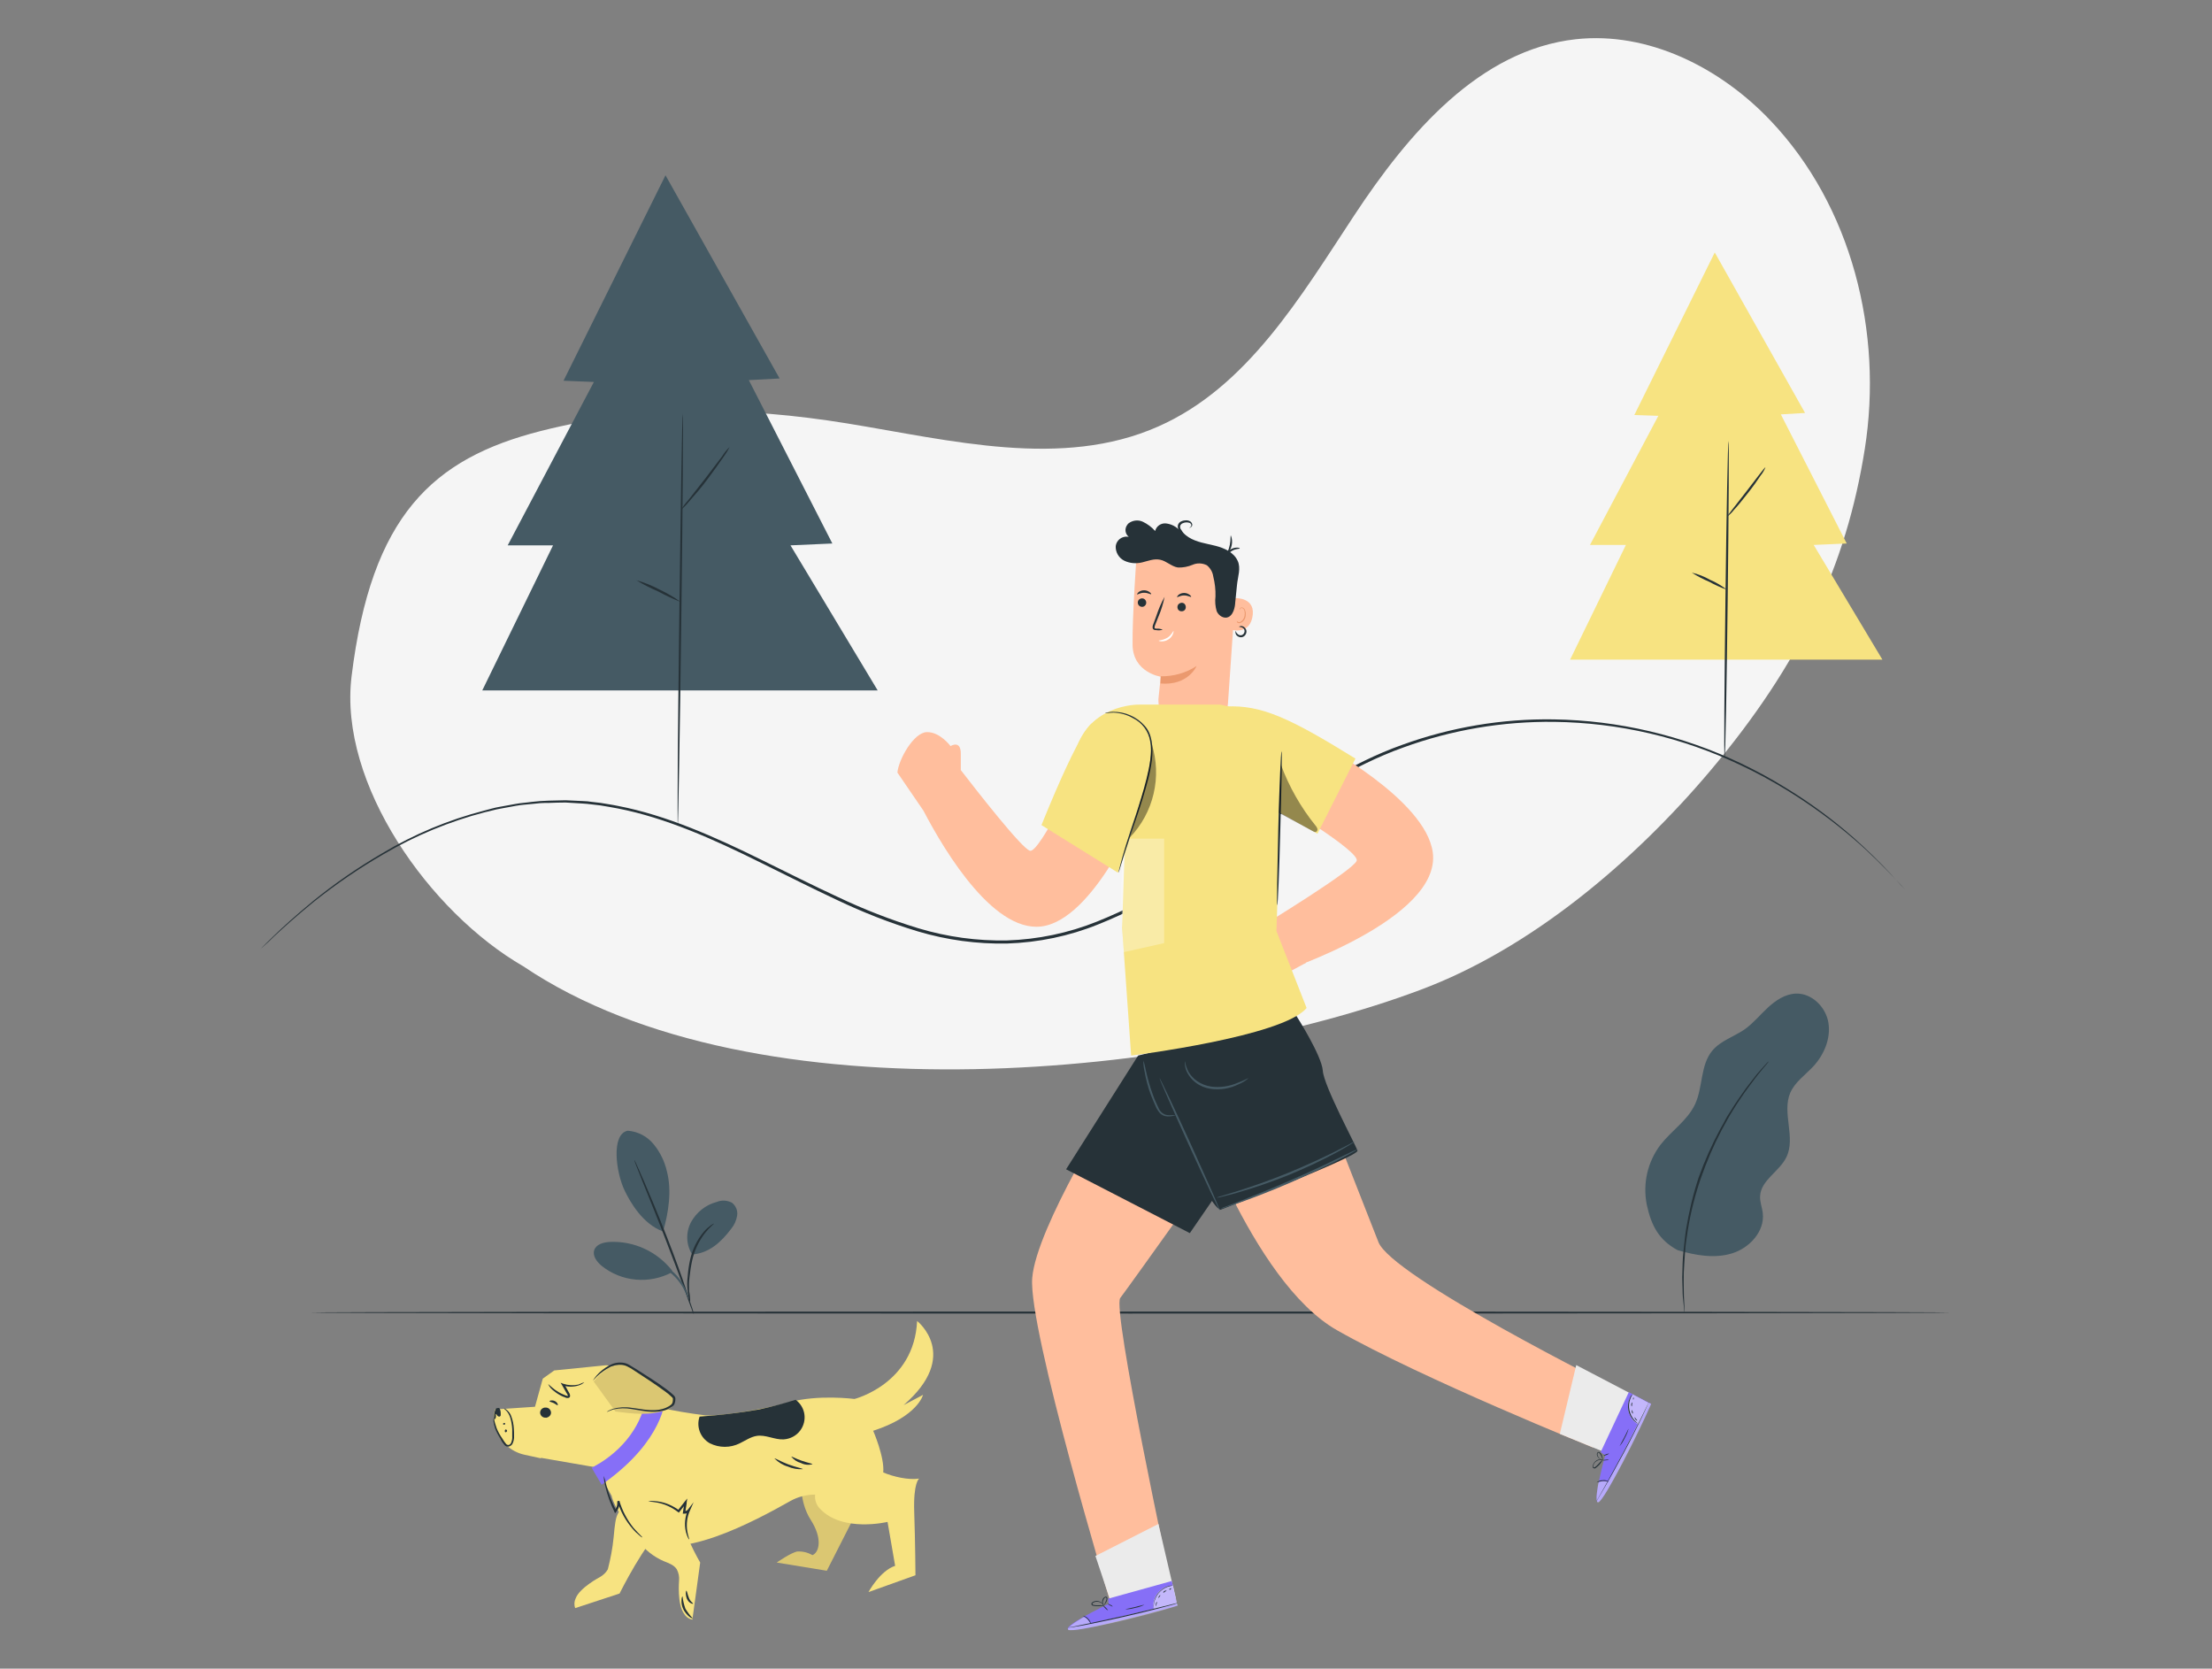 <?xml version="1.0" encoding="utf-8"?>
<!-- Generator: Adobe Illustrator 19.0.0, SVG Export Plug-In . SVG Version: 6.00 Build 0)  -->
<svg version="1.1" id="Camada_1" xmlns="http://www.w3.org/2000/svg" xmlns:xlink="http://www.w3.org/1999/xlink" x="0px" y="0px"
	 viewBox="59 -126 1077.9 813" style="enable-background:new 59 -126 1077.9 813;" xml:space="preserve">
<rect x="59" y="-126" width="1077.9" height="813" fill="#808080" stroke="none"/>
<style type="text/css">
	.st0{fill:#F5F5F5;}
	.st1{fill:#263238;}
	.st2{fill:#455A64;}
	.st3{fill:#F7E381;}
	.st4{fill:#DBC772;}
	.st5{fill:#866FF7;stroke:#866FF7;stroke-width:4;stroke-miterlimit:10;}
	.st6{fill:#FFBE9D;}
	.st7{fill:#EB996E;}
	.st8{fill:#FFFFFF;}
	.st9{fill:#EBEBEB;}
	.st10{fill:#866FF7;}
	.st11{opacity:0.5;}
	.st12{opacity:0.4;}
	.st13{opacity:0.3;fill:#FFFFFF;enable-background:new    ;}
</style>
<g>
	<g id="freepik--background-simple--inject-45">
		<path class="st0" d="M314,344.8c-45.6-26.3-90-88.8-83.7-141.1c9.6-78.6,39.6-106.3,92.2-119.7c49.6-12.6,98.8-11.9,149.3-3.7
			s104.7,22.3,151.6,1.5c43.5-19.2,69.4-63.3,95.6-103s60.8-80.5,108-85.7c35.3-3.8,70.3,13.9,94.7,39.6
			c39.7,41.7,55,103.3,46,160.1c-9,56.8-31.2,104.4-75.6,157.1c-37.1,43.9-87.1,86.3-141,106.4C640.2,397.9,427.8,421.5,314,344.8"
			/>
	</g>
	<g id="freepik--Floor--inject-45">
		<path class="st1" d="M1009.6,513.5c0,0.3-179,0.5-399.8,0.5S210,513.8,210,513.5c0-0.3,179-0.5,399.8-0.5
			S1009.6,513.2,1009.6,513.5z"/>
	</g>
	<g id="freepik--hill--inject-45">
		<polygon class="st2" points="383.3,-40.6 333.6,59.5 348.4,60.1 306.4,139.7 328.5,139.7 294,210.4 486.7,210.4 444.2,139.7 
			464.6,138.8 423.9,59.2 438.9,58.4 		"/>
		<path class="st1" d="M391.7,75.6c0.3,0,0,44.8-0.7,100.1s-1.5,100.1-1.7,100.1c-0.3,0,0-44.8,0.7-100.1S391.4,75.6,391.7,75.6z"/>
		<path class="st1" d="M390.7,167.3c-3.7-1.5-7.4-3.2-10.9-5.1c-3.7-1.6-7.3-3.4-10.7-5.5c3.9,1.1,7.6,2.6,11.2,4.5
			C383.9,162.9,387.4,164.9,390.7,167.3z"/>
		<path class="st1" d="M414.5,91.8c-0.8,1.7-1.8,3.3-2.9,4.8c-2,2.9-4.8,6.8-8,11.1s-6.4,7.9-8.7,10.5c-1.2,1.5-2.5,2.9-4,4.1
			c1-1.6,2.1-3.1,3.4-4.5l8.4-10.7c3.1-4.1,5.9-7.8,8.2-10.8C411.9,94.7,413.1,93.2,414.5,91.8z"/>
		<polygon class="st3" points="894.6,-3 855.4,76.2 867.1,76.6 833.8,139.5 851.3,139.5 824.1,195.4 976.3,195.4 942.8,139.5 
			958.9,138.8 926.8,75.9 938.6,75.2 		"/>
		<path class="st1" d="M901.3,88.8c0.3,0,0.1,34.5-0.4,77.1c-0.5,42.6-1.1,77.1-1.5,77.1s-0.1-34.5,0.4-77.1
			C900.3,123.3,901,88.8,901.3,88.8z"/>
		<path class="st1" d="M900.5,161.3c-3-1-5.9-2.4-8.7-3.9c-2.9-1.2-5.7-2.7-8.4-4.4c3.1,0.7,6.1,1.9,8.9,3.5
			C895.2,157.7,898,159.4,900.5,161.3z"/>
		<path class="st1" d="M919.3,101.7c-0.6,1.4-1.3,2.7-2.3,3.9c-1.5,2.3-3.7,5.4-6.3,8.7c-2.6,3.3-5,6.3-6.9,8.3
			c-0.9,1.2-2,2.2-3.2,3.2c-0.2-0.2,4.1-5.5,9.2-12.1C915,107,919,101.5,919.3,101.7z"/>
		<path class="st1" d="M987.3,307.3l-1.6-1.7l-4.6-4.9c-4.1-4.2-10.1-10.5-18.6-17.8c-10.3-8.9-21.3-16.9-32.9-24
			c-7.2-4.4-14.7-8.5-22.4-12.1c-28.4-13.5-59.4-20.7-90.8-21.1c-25.1-0.3-50,3.9-73.6,12.5c-25,8.9-48.4,24.4-72,40.8
			c-11.9,8.2-23.8,16.6-36.5,24.6c-12.7,8.2-26.2,15.2-40.2,20.8c-14.1,5.7-29.1,8.8-44.3,9.3c-14.7,0.3-29.4-1.7-43.5-5.9
			c-13.6-4.1-26.8-9.3-39.6-15.4c-12.6-5.9-24.6-12-36.6-17.9c-23.7-11.8-46.9-22.1-70-26.6c-2.9-0.6-5.8-1-8.6-1.5l-4.3-0.5
			c-1.4-0.2-2.8-0.3-4.2-0.4l-8.4-0.5c-2.8,0-5.5,0.1-8.2,0.2c-1.4,0-2.7,0-4.1,0.1l-4,0.4c-2.7,0.3-5.3,0.4-7.9,0.9l-7.6,1.4
			c-2.5,0.4-4.9,1.2-7.4,1.7c-17.4,4.5-34.2,11.5-49.7,20.6c-11.8,6.8-23,14.5-33.7,23c-8.7,7.1-15.1,12.9-19.4,16.9
			c-2,2-3.7,3.6-4.9,4.6l-1.7,1.5l1.6-1.6l4.8-4.7c4.2-4.1,10.7-10,19.3-17.1c10.6-8.6,21.8-16.3,33.6-23.2
			c15.5-9.3,32.3-16.3,49.8-20.8c2.4-0.6,4.9-1.4,7.4-1.8l7.7-1.4c2.6-0.5,5.2-0.6,7.9-1l4.1-0.4c1.4-0.1,2.7-0.1,4.1-0.2
			c2.7,0,5.5-0.2,8.3-0.2l8.5,0.4c1.4,0,2.9,0.2,4.3,0.4l4.3,0.5c2.8,0.5,5.8,0.9,8.6,1.5c23.3,4.5,46.6,14.8,70.3,26.5
			c11.9,5.8,24,12,36.6,17.8c12.8,6.1,25.9,11.2,39.4,15.3c14,4.2,28.6,6.2,43.2,5.9c15-0.5,29.9-3.6,43.8-9.2
			c14-5.6,27.4-12.6,40-20.7c12.6-7.9,24.6-16.4,36.5-24.6c23.7-16.4,47.1-31.9,72.2-40.8c23.7-8.6,48.7-12.8,73.9-12.4
			c31.5,0.5,62.6,7.8,91.1,21.4c7.7,3.7,15.1,7.7,22.3,12.2c11.6,7.1,22.6,15.2,32.8,24.2c6.4,5.7,12.6,11.7,18.4,18l4.5,5
			C986.8,306.8,987.3,307.3,987.3,307.3z"/>
	</g>
	<g id="freepik--Dog--inject-45">
		<path class="st4" d="M461.9,639.3l14.7-28.9c0,0-27.4-17-27.2-16.4s-1.2,11.2,4.6,20.4c5.9,9.1,4.3,15.9,0.9,17.3
			c-2.2-1.3-4.7-1.9-7.3-1.8c-3.1,0.5-10.1,5.4-10.1,5.4L461.9,639.3z"/>
		<path class="st1" d="M400.2,615.3c0,0.1-1-0.1-2.2-1c-3.3-2.4-5.1-6.2-4.8-10.2c0-1.5,0.5-2.4,0.6-2.3c0,2.6,0.5,5.2,1.5,7.6
			C396.5,611.6,398.2,613.6,400.2,615.3z"/>
		<path class="st1" d="M397.2,614.9c-0.1,0.2-1.3,0-2.4-1s-1.7-2-1.5-2c0.2,0,1.1,0.5,2,1.3C396.3,614,397.2,614.7,397.2,614.9z"/>
		<path class="st1" d="M396.1,615.7c0,0.3-1.2,0.4-2.5-0.3c-1.2-0.7-1.7-1.8-1.5-2c0.2-0.2,1,0.5,2,1
			C395.3,614.9,396.1,615.4,396.1,615.7z"/>
		<path class="st3" d="M365.9,602c-6.4,11.6-6.6,7-7.9,21.2c-0.5,5.2-1.5,10.3-2.8,15.4c-0.9,1.6-2.3,2.9-3.9,3.8
			c0,0-9.9,5.2-11.8,10.4c-0.7,1.5-0.8,3.2-0.2,4.7l21.6-7.1c0,0,13.3-26.6,20-29.8L365.9,602z"/>
		<path class="st3" d="M508.8,553.6l-9.5,5c28.1-24.2,6.6-41,6.6-41c-1.4,30.7-30.5,38-30.5,38s-17.7-2.3-31.7,1.6
			c-14,3.9-34.3,6.8-40.9,6.4c-8-1-15.9-2.3-23.7-4.1l1.2-3l-13.8-11.2l-9.4-5.4c-0.9-0.5-2-0.8-3.1-0.7l-24.9,2.5l-5.6,4l-3.8,13.7
			l-19.5,1.3c-0.7,2.7-0.7,5.5,0,8.2c1.8,7,7.4,12.4,14.5,13.9l7.8,1.7l0.2-0.2l26.6,4.6l7.7,13.8c0.6,2.6,3.1,10.2,14.6,20.2
			c15.9,13.6,55.9-8.2,72.4-17.5c3.7-2.1,7.9-3.2,12.2-3.2c-0.3,2.5,0.6,5.1,2.4,6.9c11,11.7,32.9,6.4,32.9,6.4l3.7,21.4
			c-7.4,2.4-13,12.8-13,12.8l22.9-8.2c0,0-0.1-16.1-0.6-30.7c-0.5-14.6,2.4-16.4,2.4-16.4c-5.2,0.8-12.6-0.9-17.5-3
			c0.7-7.5-4.9-20.3-4.9-20.3C506.2,564.1,508.8,553.6,508.8,553.6z"/>
		<path class="st1" d="M299.6,564.6c0.3,1.8,0.8,3.5,1.4,5.2c0.7,1.8,1.7,3.5,2.8,5.1c0.6,1,1.2,1.9,1.9,2.7
			c0.3,0.3,0.8,0.5,1.2,0.4c0.5-0.1,0.9-0.5,1.1-0.9c0.5-1.1,0.7-2.2,0.6-3.4c0-1.2,0-2.3,0-3.4c-0.1-1.9-0.4-3.8-1-5.7
			c-0.4-1.2-1-2.3-1.9-3.3c-0.7-0.6-1.1-0.9-1.1-1s0.6,0,1.3,0.6c1.1,0.9,1.9,2,2.3,3.3c0.7,1.9,1.1,3.9,1.2,5.9
			c0.1,1.2,0.1,2.3,0.1,3.5c0.1,1.3-0.2,2.7-0.8,3.9c-0.4,0.7-1.1,1.1-1.8,1.3c-0.7,0.1-1.5-0.1-2-0.7c-0.8-0.9-1.5-1.9-2-3
			c-1.1-1.7-2-3.4-2.7-5.3c-0.4-1.3-0.7-2.6-0.8-4C299.6,565.6,299.5,565.1,299.6,564.6z"/>
		<path class="st1" d="M302.1,560.1c0.2,0,0.3,0,0.4,0.2c0.4,0.8,0.5,1.6,0.5,2.5c0,0.3,0,0.6,0,0.8c-0.1,0.3-0.3,0.5-0.6,0.6
			c-0.3,0-0.7-0.1-0.9-0.3c-0.2-0.2-0.4-0.6-0.6-0.8c-0.2-0.2-0.2-0.2-0.3-0.1s0,0.2,0,0.3c0.1,0.5,0.1,0.9,0,1.4
			c-0.1,0.2-0.2,0.4-0.3,0.6c-0.2,0.2-0.4,0.2-0.6,0.1c0,0,0-5,1.4-5.3C302.4,559.8,302.1,560.1,302.1,560.1z"/>
		<path class="st1" d="M324.9,564.7c-1.4,0.1-2.5-0.9-2.7-2.2c-0.1-1.4,0.9-2.5,2.2-2.7c0.1,0,0.3,0,0.4,0c1.4-0.1,2.5,0.9,2.7,2.2
			s-0.9,2.5-2.2,2.7C325.2,564.8,325.1,564.8,324.9,564.7z"/>
		<path class="st1" d="M304.7,568.1c-0.3,0.1-0.5-0.1-0.6-0.3c0-0.2,0.2-0.4,0.5-0.5c0.3-0.1,0.5,0.1,0.6,0.3
			C305.2,567.9,305,568.1,304.7,568.1z"/>
		<path class="st1" d="M305.6,571.8c-0.3,0.1-0.7-0.1-0.6-0.7c0-0.5,0.5-0.8,0.7-0.6c0.2,0.1,0.4,0.4,0.4,0.7
			C306,571.5,305.8,571.7,305.6,571.8z"/>
		<path class="st5" d="M350.1,589.9c13.9-7.8,24.2-20.9,26.1-36.7l4.9,2.4c0,0-0.5,18.7-28.3,38.9L350.1,589.9z"/>
		<path class="st4" d="M348.3,547.1c1.9-2.3,4.1-4.4,6.5-6.1c2.5-1.7,5.5-2.5,8.5-2c2.4,0.6,4.6,1.8,6.5,3.4l15.3,10.9
			c1.3,0.7,2.3,1.9,2.6,3.3c0.2,2-1.9,3.6-3.9,4.3c-7.8,3-16.6,1.9-24.9,0.8"/>
		<path class="st1" d="M354.7,561.9c0,0,0.2-0.2,0.7-0.5c0.7-0.4,1.5-0.7,2.3-1c2.9-0.8,6-1,9-0.5c3.8,0.4,8.2,1.6,13.2,1
			c1.2-0.2,2.4-0.5,3.6-1c0.6-0.3,1.1-0.6,1.7-0.9c0.5-0.4,1.1-0.7,1.3-1.2c0.3-0.5,0.4-1.1,0.4-1.7c0-0.2,0-0.3,0-0.5
			c0-0.2,0-0.1,0-0.3c-0.2-0.3-0.3-0.5-0.6-0.7c-1-1-2.1-1.9-3.2-2.7c-5-3.7-10.1-6.9-14.5-9.8c-1.1-0.7-2.2-1.5-3.3-2
			c-1-0.6-2.1-1-3.2-1.1c-2-0.2-4.1,0.1-5.9,1.1l0,0c-2.3,1.2-4.4,2.7-6.3,4.5c-1.3,1.3-1.9,2-1.9,2c0.1-0.2,0.2-0.5,0.4-0.7
			c0.4-0.6,0.8-1.1,1.3-1.7c1.7-2,3.8-3.6,6.1-4.9l0,0c1.9-1.1,4.1-1.6,6.4-1.4c1.3,0.1,2.5,0.5,3.6,1.2c1.1,0.6,2.2,1.4,3.3,2
			c4.5,2.9,9.6,6,14.7,9.8c1.2,0.9,2.3,1.8,3.4,2.8c0.3,0.3,0.5,0.6,0.7,0.9c0.1,0.2,0.2,0.5,0.2,0.7c0,0.2,0,0.4,0,0.6
			c0,0.8-0.2,1.6-0.5,2.3c-0.2,0.4-0.5,0.7-0.8,0.9l-0.9,0.6c-0.6,0.4-1.2,0.7-1.8,1c-1.2,0.5-2.5,0.8-3.9,1
			c-5.2,0.6-9.7-0.7-13.4-1.2c-2.9-0.5-5.9-0.5-8.9,0.2C355.8,561.4,354.8,562,354.7,561.9z"/>
		<path class="st1" d="M446.7,556c4.8,3.5,5.8,10.1,2.3,14.9c-1.9,2.6-4.9,4.2-8.2,4.4c-4.4,0.2-8.7-2.4-13.1-1.7
			c-3,0.5-5.5,2.3-8.2,3.6c-4.6,2.3-10,2.3-14.6,0c-4.6-2.6-6.7-8-5-13c9.8-0.7,19.5-1.8,29.1-3.5C435,559.4,440.9,557.8,446.7,556z
			"/>
		<path class="st3" d="M364.4,610.9c1.4,10.5,8.3,19.5,18,23.7c2.4,1,5,1.8,6.4,4c0.9,1.7,1.3,3.6,1.1,5.6c0,0-1,11.5,2.5,16.1
			c0.9,1.5,2.3,2.5,4,2.8l3.8-27.8c0,0-10-17.1-9.2-24.7L364.4,610.9z"/>
		<path class="st1" d="M396.8,655.3c0,0.1-0.5,0.2-1.2-0.2c-0.9-0.5-1.5-1.3-1.9-2.2c-0.8-2.2-0.5-3.9-0.2-3.9
			c0.2,0,0.5,1.7,1.2,3.5C395.4,654.4,396.8,655.1,396.8,655.3z"/>
		<path class="st1" d="M396.6,662.5c0,0.1-0.8-0.1-1.7-0.8c-1.2-1-2.2-2.2-2.9-3.6c-0.7-1.4-1-2.9-0.9-4.4c0-1.2,0.3-1.9,0.5-1.9
			c0.2,2,0.7,4,1.4,6C394,659.4,395.2,661.1,396.6,662.5z"/>
		<path class="st1" d="M372,623.1c-0.5-0.2-1-0.6-1.4-1c-1.2-1-2.3-2-3.3-3.2c-3.4-3.9-5.9-8.4-7.4-13.4l1-0.2c0,0.4,0,0.8,0,1.2
			c-0.1,1.6-0.7,3.1-1.7,4.2l-0.5,0.6l-0.3-0.7c-1.9-3.9-3.4-8-4.4-12.3c-0.5-1.7-0.7-3.4-0.8-5.2c0.6,1.6,1,3.3,1.4,5
			c1.2,4.1,2.8,8.2,4.7,12l-0.9-0.1c0.9-1,1.4-2.3,1.4-3.6c0-0.3,0-0.7,0-1l1-0.2c1.4,4.8,3.8,9.3,6.9,13.2
			C370.3,621.4,372.2,622.9,372,623.1z"/>
		<path class="st1" d="M374.9,605.5c0,0,0.4-0.1,1.2-0.2c1.1,0,2.2,0,3.3,0.2c3.9,0.5,7.5,2.1,10.6,4.4h-0.7l3.3-4.2l1.3-1.6l-0.3,2
			v0.4c-0.2,1.5-0.5,3-0.7,4.4l-0.5-0.6c0.7,0,1.5-0.3,1.9-0.9l2.7-3.5l-1.8,4.1c-1.4,3.1-1.8,6.6-1.3,10c0.4,2.5,1.1,3.9,0.9,4
			c-0.1,0.1-0.3-0.3-0.6-0.9c-0.4-0.9-0.8-1.9-1-2.9c-0.8-3.5-0.4-7.2,1-10.5l0.9,0.5c-0.7,0.9-1.7,1.4-2.8,1.3h-0.6l0.1-0.6
			c0.2-1.4,0.4-2.9,0.7-4.4V606l0.9,0.4c-1.2,1.5-2.3,2.9-3.3,4.2l-0.3,0.4l-0.4-0.3c-3-2.3-6.4-3.9-10.1-4.6
			C376.5,605.6,374.9,605.6,374.9,605.5z"/>
		<path class="st1" d="M343.7,547.5c-0.8,0.7-1.7,1.2-2.7,1.5c-2.5,0.8-5.3,0.8-7.8,0l0.6-0.8c0.7,1.1,1.4,2.3,2,3.5
			c0.3,0.4,0.5,0.9,0.8,1.4c0.1,0.3,0.2,0.6,0.2,1c0,0.5-0.3,0.9-0.8,1c-0.6,0.1-1.2,0-1.7-0.3c-0.5-0.2-0.9-0.3-1.3-0.5
			c-1.5-0.7-2.9-1.6-4.1-2.6c-1.2-0.9-2.2-2-2.8-3.4c0.1,0,1.2,1.2,3.3,2.8c1.3,0.9,2.6,1.7,4.1,2.3c0.4,0.2,0.8,0.3,1.2,0.5
			c0.4,0.1,1,0.3,1,0.2c0.1-0.1,0,0,0,0c0-0.2,0-0.3-0.1-0.5c-0.1-0.3-0.5-0.8-0.7-1.2l-2-3.5l-0.7-1.2l1.3,0.5
			c2.4,0.8,4.9,0.9,7.3,0.4C342.6,547.9,343.6,547.4,343.7,547.5z"/>
		<path class="st1" d="M330.8,558.6c-0.3,0.2-1-0.5-2-1c-1.1-0.5-2-0.6-2-0.9s1.1-0.7,2.5-0.1C330.6,557.2,331,558.4,330.8,558.6z"
			/>
		<path class="st1" d="M450.2,589.8c-2.5,0.2-5.1-0.3-7.4-1.3c-2.4-0.7-4.6-2.1-6.4-3.9c0.2-0.3,3,1.5,6.8,2.9
			S450.3,589.5,450.2,589.8z"/>
		<path class="st1" d="M454.9,587.4c-1.9,0.5-3.9,0.3-5.6-0.6c-1.9-0.5-3.5-1.6-4.7-3.1c0.2-0.2,2.3,1.1,5.1,2
			C452.5,586.7,455,587.1,454.9,587.4z"/>
	</g>
	<g id="freepik--Character--inject-45">
		<path class="st6" d="M640.6,232.4L640.6,232.4c-9.4,0-17-7.6-17.1-17c0-0.6,0-1.2,0.1-1.8c0.6-5.5,1-9.9,1-9.9s-13.5-2-13.7-15.5
			c-0.2-13.5,2-44.4,2-44.4l0,0c15.6-6.7,33.6-4.5,47,5.8l2,1.5l-4.5,65.4C656.9,225.5,649.5,232.4,640.6,232.4z"/>
		<path class="st1" d="M616.8,169.2c0.9-0.7,1-2,0.3-2.9c-0.7-0.9-2-1-2.9-0.3c-0.9,0.7-1,2-0.3,2.9c0,0,0.1,0.1,0.1,0.1
			C614.8,169.8,616,169.9,616.8,169.2z"/>
		<path class="st1" d="M613.1,163.6c0.2,0.2,1.5-0.8,3.4-0.8s3.2,0.9,3.4,0.7s-0.1-0.5-0.7-1c-1.6-1.2-3.8-1.2-5.4,0
			C613.2,163.1,613,163.5,613.1,163.6z"/>
		<path class="st1" d="M633.8,168c-1,0.5-1.3,1.8-0.8,2.8c0.5,1,1.8,1.3,2.8,0.8c1-0.5,1.3-1.8,0.8-2.8c0-0.1-0.1-0.1-0.1-0.2
			C636,167.7,634.8,167.4,633.8,168C633.8,168,633.8,168,633.8,168z"/>
		<path class="st1" d="M632.6,164.9c0.2,0.2,1.5-0.8,3.4-0.8c1.8,0,3.2,0.9,3.4,0.7s-0.1-0.5-0.7-1c-1.6-1.2-3.8-1.2-5.4,0
			C632.7,164.4,632.5,164.8,632.6,164.9z"/>
		<path class="st1" d="M625.6,180.8c-1-0.4-2-0.6-3.1-0.5c-0.5,0-0.9-0.2-0.9-0.4c0-0.5,0.1-1,0.3-1.4c0.5-1.2,1-2.5,1.5-3.8
			c1.4-3.2,2.4-6.5,3.1-9.9c-1.7,3-3,6.2-4.1,9.5l-1.4,3.8c-0.3,0.6-0.4,1.4-0.3,2c0.1,0.4,0.5,0.7,0.8,0.8c0.3,0.1,0.6,0.1,0.8,0.1
			C623.6,181.2,624.6,181.1,625.6,180.8z"/>
		<path class="st7" d="M624.6,203.5c6.2,0.1,12.3-1.6,17.5-5c0,0-4.1,9.7-17.6,8.5L624.6,203.5z"/>
		<path class="st6" d="M660.5,165.4c0.3,0,11-0.6,8.7,9.7c-2,8.9-11.5,5.5-11.5,5.2S660.5,165.4,660.5,165.4z"/>
		<path class="st7" d="M661.7,176.6c0,0,0.1,0.1,0.4,0.3c0.3,0.2,0.8,0.3,1.1,0.2c1.3-0.6,2.1-1.8,2.3-3.2c0.1-0.8,0.1-1.5-0.1-2.3
			c-0.1-0.6-0.5-1.1-1-1.3c-0.3-0.2-0.8,0-1,0.3c-0.2,0.2-0.1,0.4-0.2,0.4s-0.2-0.2,0-0.5c0.1-0.2,0.2-0.3,0.3-0.4
			c0.3-0.1,0.6-0.2,0.9-0.1c0.7,0.2,1.3,0.9,1.4,1.6c0.3,0.8,0.3,1.7,0.2,2.5c-0.2,1.6-1.2,3-2.8,3.5c-0.5,0.1-1-0.1-1.4-0.4
			C661.7,176.8,661.7,176.6,661.7,176.6z"/>
		<path class="st1" d="M657.7,174.6c-2.2,1.1-4.9-0.6-5.8-2.8c-0.7-2.3-0.9-4.8-0.6-7.2c0.1-3.3-0.3-6.6-1.1-9.8
			c-0.3-2.1-1.4-4-3.1-5.4c-2.2-1.1-4.8-1.2-7-0.2c-2.2,0.9-4.6,1.4-7.1,1.3c-3.2-0.5-5.6-3.2-8.7-3.8c-3.1-0.6-5.8,0.6-8.7,1.3
			c-2.9,0.7-6,0.5-8.7-0.8c-2.7-1.3-4.4-4.2-4.2-7.2c0.4-2.9,3.1-4.9,6-4.5c0.1,0,0.3,0,0.4,0.1c-1.9-1.5-2.2-4.1-0.7-6
			c0.1-0.2,0.3-0.3,0.4-0.5c2-1.6,4.7-2,7.1-0.9c2.3,1.1,4.3,2.6,6,4.5c0.6-2.3,2.7-3.8,5-3.7c2.3,0.2,4.4,1.1,6.1,2.6
			c1.8,1.4,3.4,3,5.3,4.2c3.8,2.4,8.5,3,12.9,4.1c4.4,1.1,9,3.2,10.9,7.3c1.7,3.6,0.1,7.7-0.3,11.7c-0.4,4-0.5,5.1-0.9,8.9
			C660.9,167.6,660.8,173,657.7,174.6z"/>
		<path class="st8" d="M623.6,186.1c0,0.1,0.5,0.4,1.4,0.4c1.2,0,2.4-0.3,3.4-1c1-0.6,1.8-1.6,2.2-2.7c0.3-0.8,0.3-1.4,0.2-1.4
			c-0.1,0-0.9,2-2.9,3.3C626.5,185.5,625.1,185.9,623.6,186.1z"/>
		<path class="st1" d="M656.6,144.7c0.3,0.1,1.1-1.4,2.9-2.4c1.8-1,3.5-0.8,3.6-1.1s-0.4-0.3-1.2-0.4c-1,0-2,0.2-2.9,0.7
			c-0.9,0.5-1.6,1.2-2,2C656.5,144.2,656.5,144.7,656.6,144.7z"/>
		<path class="st1" d="M658.8,134.9c-0.3,0,0,2-0.5,4.5c-0.5,2.5-1.5,4.2-1.2,4.4C659.3,141.4,660,137.9,658.8,134.9z"/>
		<path class="st1" d="M661.2,181.4c0,0-0.5,0.8,0.2,1.9c0.9,1.2,2.6,1.6,3.8,0.7c1.2-0.9,1.6-2.6,0.7-3.8c-0.3-0.4-0.7-0.8-1.2-1
			c-1.2-0.5-2,0.1-1.9,0.2s0.7,0,1.6,0.4c0.5,0.3,0.9,0.7,1,1.2c0.2,0.6,0,1.3-0.4,1.8c-0.4,0.5-1,0.8-1.7,0.7
			c-0.6-0.1-1.1-0.4-1.4-0.8C661.2,182.2,661.3,181.4,661.2,181.4z"/>
		<path class="st6" d="M680.2,263.9c0,0,41.6,24.8,39.9,29.5c-1.7,4.7-46.4,31.9-46.4,31.9l10.4,21.9c0,0,77.3-25.5,73.1-57.8
			c-3.4-26.1-55.5-53.4-55.5-53.4L680.2,263.9z"/>
		<path class="st6" d="M670,322.1c7,0.9,10.9,1.1,10.9,1.1l6.5,0.8l8,19.1l-19.8,10.7c-6.2-1.3-18.6-9.9-18.1-16.3
			c0.5-6.4,7.9-10.8,7.9-10.8S662.7,321.2,670,322.1z"/>
		<path class="st6" d="M638.8,408.6c0,0,29.8,89.7,71.7,113.5c41.9,23.8,124.6,57.1,124.6,57.1l12.7-28c0,0-111.6-55.5-117.2-72.3
			l-19-48.4"/>
		<path class="st6" d="M603.8,408.6c-1.5,2.5-39.8,63.2-41.8,88.1c-2,24.9,38,157.6,38,157.6l29.5-9.1c0,0-28.7-133.5-24.6-138.8
			c4.1-5.3,56.3-78.6,56.3-78.6L603.8,408.6z"/>
		<path class="st6" d="M586.2,245.9c0,0-20.5,43.9-25.3,42.6c-3.9-1-25.9-29.2-33.7-39.3c0-1.8,0-4.4,0-7.6c0.2-7.4-5-4.1-5-4.1
			s-5.2-7-11.6-6.8c-6.4,0.2-13.7,13.3-14.3,19.7L509,269c10.6,20.3,35.5,61.7,59.6,56c25.6-6,47.6-60.6,47.6-60.6L586.2,245.9z"/>
		<polygon class="st9" points="592.8,632.1 602.5,661.1 631.9,652.6 623.5,616.5 		"/>
		<path class="st10" d="M599.2,655.6l-0.2-2.7l31-8.6l2.7,12l-2,0.6c-8.6,2.4-43.9,11.8-50.2,11.3c-6.9-0.5,18.4-12.6,18.4-12.6"/>
		<g class="st11">
			<path class="st8" d="M621.2,658.1c-1.1-5.2,2.3-10.3,7.5-11.4c0.6-0.1,1.3-0.2,1.9-0.2l2,8.8L621.2,658.1z"/>
		</g>
		<g class="st12">
			<path class="st8" d="M586.9,662c0,0-9,5.1-7.3,6.1c2.7,1.5,37.6-6.8,53.3-11.8l-0.3-1.2l-42.2,10.1
				C590.4,665.2,588.8,661.7,586.9,662z"/>
		</g>
		<path class="st1" d="M633,655l-0.5,0.2l-1.5,0.5l-5.7,1.5c-4.8,1.3-11.5,2.9-18.9,4.6c-7.4,1.7-14.1,3-19,4l-5.8,1L580,667
			c-0.2,0-0.4,0-0.6,0l0.6-0.1l1.6-0.3l5.8-1.2c4.9-1,11.6-2.4,19-4.1c7.4-1.7,14.1-3.3,18.9-4.5l5.7-1.4l1.6-0.4L633,655z"/>
		<path class="st1" d="M590.7,665.4c-0.5-0.9-1-1.7-1.7-2.5c-0.7-0.7-1.6-1.3-2.4-1.7c1.1,0.1,2,0.7,2.7,1.5
			C590,663.4,590.5,664.3,590.7,665.4z"/>
		<path class="st1" d="M598.9,658.6c0,0-0.7-0.3-1.3-1c-0.6-0.6-1.1-1.2-1-1.3s0.7,0.4,1.3,1C598.5,658,599,658.5,598.9,658.6z"/>
		<path class="st1" d="M601.2,656.7c0,0.1-0.6-0.1-1.3-0.5c-0.7-0.4-1.1-0.7-1.1-0.8s0.6,0.1,1.3,0.5
			C600.8,656.2,601.2,656.6,601.2,656.7z"/>
		<path class="st1" d="M597.2,656.1c-0.7,0.3-1.3,0.4-2,0.4c-0.8,0.1-1.5,0.1-2.3,0c-0.5,0-0.9-0.1-1.4-0.2
			c-0.3-0.1-0.5-0.3-0.6-0.5c-0.1-0.3-0.1-0.6,0.1-0.9c1.4-1.2,3.4-1.2,4.9,0c0.4,0.3,0.7,0.7,1,1.2c0.2,0.3,0.2,0.5,0.2,0.5
			c-0.3-0.6-0.8-1.1-1.3-1.5c-0.6-0.4-1.3-0.7-2-0.7c-0.9-0.1-1.7,0.2-2.4,0.7c-0.3,0.3,0,0.7,0.3,0.8c0.4,0.1,0.8,0.2,1.2,0.2
			c0.7,0.1,1.5,0.1,2.2,0C596.4,656.2,597.2,656,597.2,656.1z"/>
		<path class="st1" d="M596.7,656.3c0,0-0.5-0.4-0.6-1.4c-0.1-0.5,0-1.1,0.2-1.6c0.2-0.7,0.8-1.2,1.5-1.4c0.4,0,0.8,0.3,0.8,0.8
			c0,0,0,0,0,0c0,0.3,0,0.7-0.1,1c-0.2,0.5-0.4,1-0.7,1.4c-0.2,0.4-0.6,0.8-1,1.1c0.2-0.4,0.5-0.8,0.7-1.2c0.2-0.5,0.4-0.9,0.6-1.4
			c0.2-0.5,0.2-1.3-0.3-1.3c-0.5,0-0.9,0.7-1.1,1.2c-0.2,0.5-0.3,0.9-0.3,1.4C596.5,655.4,596.6,655.8,596.7,656.3z"/>
		<path class="st1" d="M630.4,646.5c-0.8,0.2-1.6,0.4-2.3,0.6c-1.8,0.6-3.4,1.8-4.6,3.2c-1.2,1.5-1.9,3.3-2.2,5.2
			c-0.2,1.5,0,2.4,0,2.4c-0.1-0.2-0.1-0.4-0.1-0.6c-0.1-0.6-0.1-1.2,0-1.8c0.2-2,0.9-3.9,2.2-5.4c1.3-1.5,2.9-2.7,4.8-3.3
			c0.6-0.2,1.2-0.3,1.7-0.3C630.2,646.4,630.4,646.4,630.4,646.5z"/>
		<path class="st1" d="M616.6,655.9c-1.4,0.7-2.9,1.2-4.5,1.5c-1.5,0.4-3.1,0.7-4.7,0.7c0-0.1,2-0.5,4.6-1.1
			C614.5,656.4,616.4,655.8,616.6,655.9z"/>
		<path class="st1" d="M622.8,654.5c0,0,0,0.5-0.2,1c-0.2,0.5-0.1,1-0.2,1s-0.3-0.5-0.1-1.1C622.3,654.8,622.6,654.5,622.8,654.5z"
			/>
		<path class="st1" d="M624.4,651.1c0,0,0,0.5-0.3,0.8s-0.5,0.7-0.6,0.6s0-0.4,0.3-0.8C624.1,651.3,624.3,651.1,624.4,651.1z"/>
		<path class="st1" d="M627.5,649c0,0.1-0.4,0.2-0.8,0.5c-0.4,0.3-0.7,0.6-0.8,0.5c-0.1-0.1,0-0.6,0.6-0.9
			C627,648.9,627.5,648.9,627.5,649z"/>
		<path class="st1" d="M629.7,647.9c0,0.1,0,0.3-0.3,0.5c-0.3,0.2-0.5,0.2-0.6,0.1s0-0.3,0.3-0.5
			C629.5,647.8,629.6,647.8,629.7,647.9z"/>
		<polygon class="st9" points="819.1,572.6 847.4,584.2 860,556.3 827.1,539.1 		"/>
		<path class="st10" d="M841.2,583.1l-2.2-1.6l13.7-29.2l10.9,5.7l-0.8,1.8c-3.7,8.2-19.7,41-24.1,45.4
			C833.7,610.3,841.2,583.1,841.2,583.1"/>
		<g class="st11">
			<path class="st8" d="M857.3,568c-4.7-2.6-6.3-8.5-3.8-13.1c0.3-0.5,0.7-1.1,1.1-1.5l8,4.2L857.3,568z"/>
		</g>
		<g class="st12">
			<path class="st8" d="M837.9,596.5c0,0-2,10.2,0,9.5c2.9-1.1,19.3-33,25.7-48l-1.2-0.6L842.6,596
				C842.6,596,838.9,594.9,837.9,596.5z"/>
		</g>
		<path class="st1" d="M862.6,557c-0.1,0.2-0.1,0.3-0.2,0.5c-0.2,0.4-0.4,0.9-0.7,1.5l-2.5,5.3c-2.2,4.5-5.2,10.6-8.8,17.3
			s-6.9,12.7-9.4,17l-3,5.1l-0.8,1.4c-0.1,0.2-0.2,0.3-0.3,0.5c0.1-0.2,0.1-0.3,0.2-0.5l0.8-1.4l2.9-5.1c2.4-4.3,5.7-10.4,9.3-17.1
			c3.6-6.7,6.7-12.8,8.9-17.3l2.6-5.3c0.3-0.5,0.5-1,0.7-1.4C862.5,557,862.6,557,862.6,557z"/>
		<path class="st1" d="M842.9,595.9c-1-0.2-2-0.4-3-0.3c-1,0.1-2,0.4-2.9,0.7c0.8-0.7,1.8-1.1,2.9-1.1
			C841,595,842.1,595.3,842.9,595.9z"/>
		<path class="st1" d="M843.1,585.2c-0.5,0.2-1,0.3-1.6,0.3c-0.5,0.1-1.1,0.1-1.6,0c0.5-0.2,1-0.3,1.6-0.3
			C842.1,585.1,842.6,585.1,843.1,585.2z"/>
		<path class="st1" d="M843.1,582.2c0,0.1-0.5,0.4-1.2,0.7c-0.7,0.3-1.3,0.4-1.4,0.3s0.5-0.4,1.2-0.7
			C842.5,582.3,843.1,582.1,843.1,582.2z"/>
		<path class="st1" d="M840.1,584.9c-0.2,0.7-0.6,1.3-1,1.8c-0.4,0.6-0.9,1.2-1.5,1.7c-0.3,0.3-0.7,0.6-1.1,0.9
			c-0.2,0.2-0.5,0.2-0.8,0.1c-0.3-0.1-0.6-0.3-0.6-0.7c0.1-2.1,1.9-3.8,4-3.7c0.2,0,0.5,0,0.7,0.1c0.2,0,0.4,0.1,0.5,0.2
			c-0.7-0.1-1.4-0.1-2,0c-0.7,0.2-1.3,0.5-1.9,1c-0.6,0.6-1,1.4-1,2.3c0,0.4,0.5,0.5,0.8,0.2c0.4-0.2,0.7-0.5,1-0.8
			c0.5-0.5,1-1,1.5-1.6C839.8,585.5,840.1,584.8,840.1,584.9z"/>
		<path class="st1" d="M840,585.4c-0.5,0-1-0.1-1.4-0.5c-0.4-0.3-0.8-0.7-1.1-1.2c-0.4-0.6-0.5-1.4-0.1-2c0.3-0.3,0.8-0.4,1.1-0.1
			c0.3,0.2,0.5,0.4,0.7,0.7c0.3,0.5,0.5,0.9,0.6,1.5c0.2,0.5,0.3,1,0.2,1.5c-0.2-0.4-0.3-0.9-0.5-1.4c-0.2-0.5-0.4-0.9-0.7-1.4
			c-0.3-0.5-0.9-1-1.2-0.6c-0.2,0.5-0.2,1.1,0.1,1.6c0.2,0.5,0.5,0.9,0.9,1.2C839.1,584.9,839.5,585.2,840,585.4z"/>
		<path class="st1" d="M854.5,553.4c-0.4,0.7-0.7,1.3-1,2c-0.7,1.8-0.9,3.7-0.5,5.6c0.4,1.9,1.2,3.6,2.5,5c1,1.1,1.8,1.6,1.7,1.6
			c-0.2-0.1-0.4-0.2-0.6-0.3c-0.5-0.3-1-0.7-1.4-1.1c-2.9-2.9-3.7-7.2-2-11c0.2-0.5,0.5-1.1,0.9-1.5
			C854.2,553.6,854.3,553.5,854.5,553.4z"/>
		<path class="st1" d="M852.6,570.1c-0.4,1.5-1,3-1.8,4.4c-0.7,1.5-1.5,2.9-2.6,4.1c0,0,1-1.9,2.2-4.1S852.5,570,852.6,570.1z"/>
		<path class="st1" d="M855.6,564.5c0.1,0,0.3,0.4,0.6,0.8c0.3,0.4,0.7,0.7,0.6,0.8c-0.1,0.1-0.5,0-0.9-0.6S855.5,564.5,855.6,564.5
			z"/>
		<path class="st1" d="M854.1,561c0,0,0.3,0.3,0.5,0.8c0.1,0.5,0.2,0.9,0,0.9s-0.3-0.3-0.4-0.8C854,561.4,854,561,854.1,561z"/>
		<path class="st1" d="M854.5,557.3c0,0-0.1,0.5-0.2,1c-0.1,0.5,0,0.9-0.1,0.9c-0.1,0-0.4-0.4-0.3-1
			C854,557.6,854.4,557.3,854.5,557.3z"/>
		<path class="st1" d="M855,554.9c0.1,0,0.2,0.2,0.1,0.5c0,0.3-0.1,0.5-0.2,0.5s-0.2-0.2-0.1-0.5C854.8,555.1,854.9,554.8,855,554.9
			z"/>
		<path class="st1" d="M638.5,131c0,0,0.4,0,0.8-0.4c0.4-0.5,0.3-1.2-0.2-1.6c-0.1-0.1-0.2-0.1-0.3-0.2c-1.1-0.4-2.3-0.4-3.4,0.1
			c-0.6,0.2-1.1,0.7-1.3,1.3c-0.1,0.7,0,1.4,0.5,1.9c1.4,2.4,3.5,4.5,5.9,5.9c1.1,0.4,2.2,0.7,3.4,0.7c0,0.1-1.4,0.8-3.7,0
			c-1.3-0.5-2.4-1.3-3.4-2.3c-1.2-1.2-2.2-2.4-3.2-3.8c-0.6-0.8-0.8-1.8-0.6-2.8c0.3-0.9,1-1.6,1.9-1.9c0.7-0.3,1.5-0.4,2.2-0.4
			c0.7,0,1.4,0.2,2,0.6c0.5,0.4,0.8,0.9,0.9,1.5c0,0.5-0.2,0.9-0.6,1.2C639,131.3,638.5,131,638.5,131z"/>
		<path class="st1" d="M613.6,388.3c0,0,33.8,74.6,40.2,75.1c0,0,67.6-26,66.7-28.8s-16.4-31.5-16.9-38.9
			c-0.5-7.4-12.9-26.8-12.9-26.8L613.6,388.3z"/>
		<polygon class="st1" points="613.6,388.3 578.5,443.7 638.8,474.8 663,439.6 		"/>
		<path class="st2" d="M653.5,463.9c-0.3,0.1-7.1-14.3-15.2-32.1c-8.1-17.8-14.5-32.5-14.3-32.6c0.2-0.1,7.1,14.3,15.2,32.1
			C647.3,449.2,653.8,463.8,653.5,463.9z"/>
		<path class="st2" d="M720.7,433.9c-0.8,0.6-1.6,1.1-2.5,1.5c-1.6,0.9-4,2.2-6.9,3.7c-5.9,3-14.1,7-23.3,11c-9.2,4-17.8,7.3-24,9.5
			c-3.1,1.1-5.7,2-7.4,2.5c-0.9,0.4-1.8,0.6-2.8,0.8c0.8-0.5,1.7-0.8,2.6-1.1l7.3-2.8c6.1-2.4,14.6-5.8,23.8-9.8
			c9.2-4,17.5-7.9,23.4-10.8l7-3.4C718.9,434.6,719.8,434.2,720.7,433.9z"/>
		<path class="st2" d="M719.3,430.1c-0.8,0.6-1.6,1.1-2.4,1.6c-1.6,1-3.9,2.3-6.8,3.9c-7.6,4.1-15.4,7.7-23.4,11
			c-8,3.2-16.1,6-24.4,8.4c-3.2,0.9-5.8,1.6-7.6,2c-0.9,0.3-1.9,0.5-2.8,0.5c0.9-0.4,1.8-0.7,2.7-0.9l7.5-2.3
			c6.3-2,14.9-4.9,24.2-8.7c9.3-3.8,17.6-7.7,23.4-10.6l7-3.6C717.6,430.8,718.4,430.4,719.3,430.1z"/>
		<path class="st2" d="M667.4,399.3c-1.5,1.3-3.1,2.3-4.9,3c-4.2,2.1-9,2.9-13.6,2.2c-2.6-0.4-5.1-1.4-7.2-3
			c-1.7-1.3-3.1-2.9-4.1-4.8c-0.7-1.3-1.1-2.7-1.2-4.1c-0.1-0.5-0.1-1,0-1.6c0.3,1.8,0.9,3.6,1.8,5.3c1,1.7,2.4,3.2,4.1,4.4
			c2,1.4,4.3,2.3,6.8,2.7c4.5,0.6,9-0.1,13.2-1.9C665.4,400.3,667.3,399.2,667.4,399.3z"/>
		<path class="st2" d="M631.9,417.3c0,0-0.5,0.2-1.3,0.4c-1.3,0.3-2.6,0.3-3.8,0.1c-0.9-0.2-1.7-0.7-2.4-1.3
			c-0.7-0.7-1.3-1.6-1.8-2.5c-0.9-1.9-1.8-4.1-2.7-6.3c-1.5-3.9-2.5-7.9-3.2-11.9c-0.4-1.7-0.6-3.4-0.5-5.1c0.5,1.6,0.9,3.3,1.2,5
			c0.9,4,2,7.9,3.4,11.7c0.8,2.3,1.7,4.3,2.6,6.1c0.6,1.7,1.9,3,3.5,3.6c1.2,0.3,2.4,0.3,3.6,0.2
			C631.4,417.3,631.9,417.2,631.9,417.3z"/>
		<path class="st3" d="M656.5,218.2c17.2-0.8,31,5.6,63,25.4L701,280.2l-24.8-13.8L656.5,218.2z"/>
		<path class="st3" d="M607.5,274.1l-1.7,51.9l4.4,62.3c0,0,74.1-9.2,85.5-23.2L681,327.6l2.5-77.7c0.3-7.5-1.9-14.9-6.3-21
			c-5.2-6.8-16.6-10.2-23.6-11.6h-39.5c0,0-27-0.7-32.1,27L607.5,274.1z"/>
		<path class="st13" d="M607.5,282.6h18.8v50.9l-19.7,4.4C606.7,337.9,603.4,301.5,607.5,282.6z"/>
		<path class="st1" d="M681.4,315.1c-0.3,0,0-16.8,0.5-37.6c0.5-20.7,1.3-37.6,1.6-37.5c0.3,0,0,16.8-0.6,37.6
			C682.4,298.3,681.7,315.1,681.4,315.1z"/>
		<path class="st3" d="M591.2,226.4c0,0-4.9,0.7-24.7,49.6l37.3,23.2c0,0,17-47.3,16.3-56.9C619.4,232.6,604.8,213.2,591.2,226.4z"
			/>
		<path class="st1" d="M597.5,221.5c0.3-0.2,0.6-0.3,0.9-0.3c0.9-0.2,1.8-0.4,2.8-0.4c6-0.1,11.7,2.4,15.6,6.8
			c0.9,1,1.7,2.2,2.2,3.4c0.6,1.3,0.9,2.7,1.2,4.1c1,5.8-0.1,12.2-1.7,18.6c-3.3,12.8-7.7,24-10.2,32.2c-1.4,4.1-2.4,7.4-3.1,9.7
			c-0.3,1-0.6,1.9-0.8,2.7c-0.1,0.3-0.2,0.6-0.3,0.9c0-0.3,0-0.7,0.1-1c0.2-0.7,0.4-1.6,0.7-2.7c0.6-2.4,1.5-5.7,2.8-9.9
			c2.5-8.2,6.8-19.5,10-32.2c1.6-6.3,2.8-12.6,1.8-18.1c-0.8-5-3.9-9.2-8.4-11.4c-2.9-1.7-6.2-2.6-9.6-2.7
			C598.8,221.3,597.5,221.6,597.5,221.5z"/>
		<g class="st12">
			<path d="M682.2,270l16.8,9.1c0.3,0.2,0.7,0.3,1.1,0.3c0.6-0.2,1-0.8,0.9-1.5c-0.2-0.6-0.5-1.2-0.9-1.6
				c-7.2-8.9-12.9-18.9-16.9-29.7L682.2,270z"/>
		</g>
		<g class="st12">
			<path d="M609.5,282.1c11.7-12.1,15.8-29.7,10.7-45.7c-0.3,7-1.4,14-3.3,20.8C614.4,265.3,609.5,282.1,609.5,282.1z"/>
		</g>
	</g>
	<g id="freepik--Plants--inject-45">
		<path class="st2" d="M876.5,483.1c-9.1-4.9-12.8-11.9-15-22c-2.1-10.3,0.3-21,6.7-29.4c5.3-6.8,13.1-11.8,16.8-19.7
			c3.9-8.4,2.5-19,8.4-26.1c4.1-4.9,10.6-6.8,15.8-10.4c4.2-3,7.5-7.1,11.3-10.6c3.8-3.5,8.4-6.6,13.6-6.8
			c7.8-0.3,14.7,6.6,15.9,14.3s-2.2,15.6-7.5,21.3c-3.9,4.1-8.8,7.5-11.1,12.7c-4.2,9.8,2.8,21.8-1.9,31.4
			c-3.4,7-12.4,11.2-12.8,18.9c-0.2,2.8,1,5.6,1.3,8.4c1,8.9-6.5,17-15.1,19.6S885.1,485.6,876.5,483.1"/>
		<path class="st1" d="M920.9,391.1c-0.2,0.4-0.5,0.8-0.8,1.1l-2.5,3c-1.1,1.3-2.4,2.9-3.8,4.8s-3.1,4.1-4.8,6.5
			c-1.6,2.4-3.6,5.2-5.4,8.2c-0.9,1.5-1.9,3-2.8,4.7l-2.8,5.1c-4,7.6-7.4,15.5-10.2,23.6c-2.8,8.1-4.9,16.5-6.3,25
			c-0.6,3.9-1.2,7.6-1.4,11.2c-0.2,3.5-0.5,6.8-0.6,9.8c-0.1,3,0,5.7,0,8.1s0.1,4.4,0.2,6.1s0.1,2.9,0.2,3.9c0,0.5,0,0.9,0,1.4
			c-0.1-0.4-0.2-0.9-0.2-1.3c-0.1-1-0.2-2.3-0.4-3.9c-0.2-1.6-0.4-3.7-0.4-6.1c0-2.4-0.3-5.1-0.1-8.2c0.1-3.1,0.1-6.3,0.5-9.9
			c0.4-3.5,0.7-7.3,1.3-11.2c1.4-8.5,3.4-17,6.1-25.2c2.9-8.1,6.4-16,10.5-23.6c1-1.7,1.9-3.4,2.8-5.1c0.9-1.7,2-3.2,2.9-4.7
			c1.8-3,3.8-5.7,5.5-8.2c1.7-2.5,3.5-4.6,4.9-6.5c1.4-1.9,2.8-3.5,3.9-4.7l2.6-2.9C920.2,391.7,920.5,391.4,920.9,391.1z"/>
		<path class="st2" d="M364.9,424.9c5,0.4,9.6,2.8,12.7,6.7c3.1,3.8,5.3,8.3,6.4,13.2c2.4,9.2,0.8,20.1-1.9,29.2
			c-9.9-3.6-16-14.3-18.7-19.9C359.1,445.2,356.7,426.5,364.9,424.9"/>
		<path class="st2" d="M396.3,485.2c-3-4.7-3.2-10.7-0.6-15.7c2.7-4.9,7.2-8.5,12.6-9.9c2.4-1,5.1-0.8,7.4,0.4
			c1.9,1.5,2.9,3.9,2.5,6.3c-0.4,2.4-1.4,4.6-2.9,6.4C410.4,479.2,404.5,484.6,396.3,485.2"/>
		<path class="st1" d="M395.3,509c-0.6-2-1-4.1-1.2-6.1c-0.3-2.3-0.3-4.6,0-6.9c0.2-2.8,0.6-5.6,1.2-8.3c1.1-5,3.4-9.7,6.7-13.6
			c1-1.2,2.2-2.2,3.4-3.1c0.9-0.6,1.4-0.9,1.5-0.8s-1.9,1.5-4.3,4.5c-3.1,4-5.2,8.5-6.3,13.4c-0.6,2.7-1,5.4-1.3,8.2
			c-0.3,2.2-0.3,4.5-0.2,6.7C395.2,504.9,395.4,507,395.3,509z"/>
		<path class="st1" d="M368,439c0.6,0.9,1,1.9,1.4,2.8c0.9,1.9,2,4.6,3.5,7.9c2.9,6.7,6.8,16,10.9,26.5c4.1,10.4,7.5,19.9,9.8,26.9
			c1.1,3.5,2,6.3,2.7,8.2c0.4,1,0.6,2,0.8,3.1c-0.5-0.9-0.9-1.9-1.2-2.9c-0.8-2-1.8-4.9-3-8.2c-2.5-6.9-6.1-16.4-10.1-26.8
			s-7.8-19.6-10.6-26.6c-1.3-3.3-2.4-6-3.2-8.1C368.6,440.9,368.3,439.9,368,439z"/>
		<path class="st2" d="M386.4,492.9c-7.3-9.2-18.6-14.4-30.4-13.8c-3,0.2-6.4,1.1-7.4,3.9s1.2,5.7,3.4,7.6c9.8,8,23.5,9.2,34.6,3.2"
			/>
		<path class="st2" d="M361.7,485.6c0.6-0.1,1.1-0.1,1.7,0c1.1,0,2.6,0.2,4.5,0.4c5,0.6,9.9,2,14.3,4.3c2.5,1.4,4.7,3.1,6.6,5.2
			c1.5,1.7,2.8,3.6,3.8,5.7c0.7,1.4,1.2,2.8,1.6,4.3c0.3,1,0.4,1.6,0.3,1.6c-0.1,0-0.8-2.2-2.6-5.6c-1.1-1.9-2.4-3.7-3.9-5.3
			c-1.9-1.9-4-3.6-6.4-4.9c-4.4-2.3-9.1-3.8-14-4.5C365.7,486.4,363.7,486.1,361.7,485.6z"/>
	</g>
</g>
</svg>

